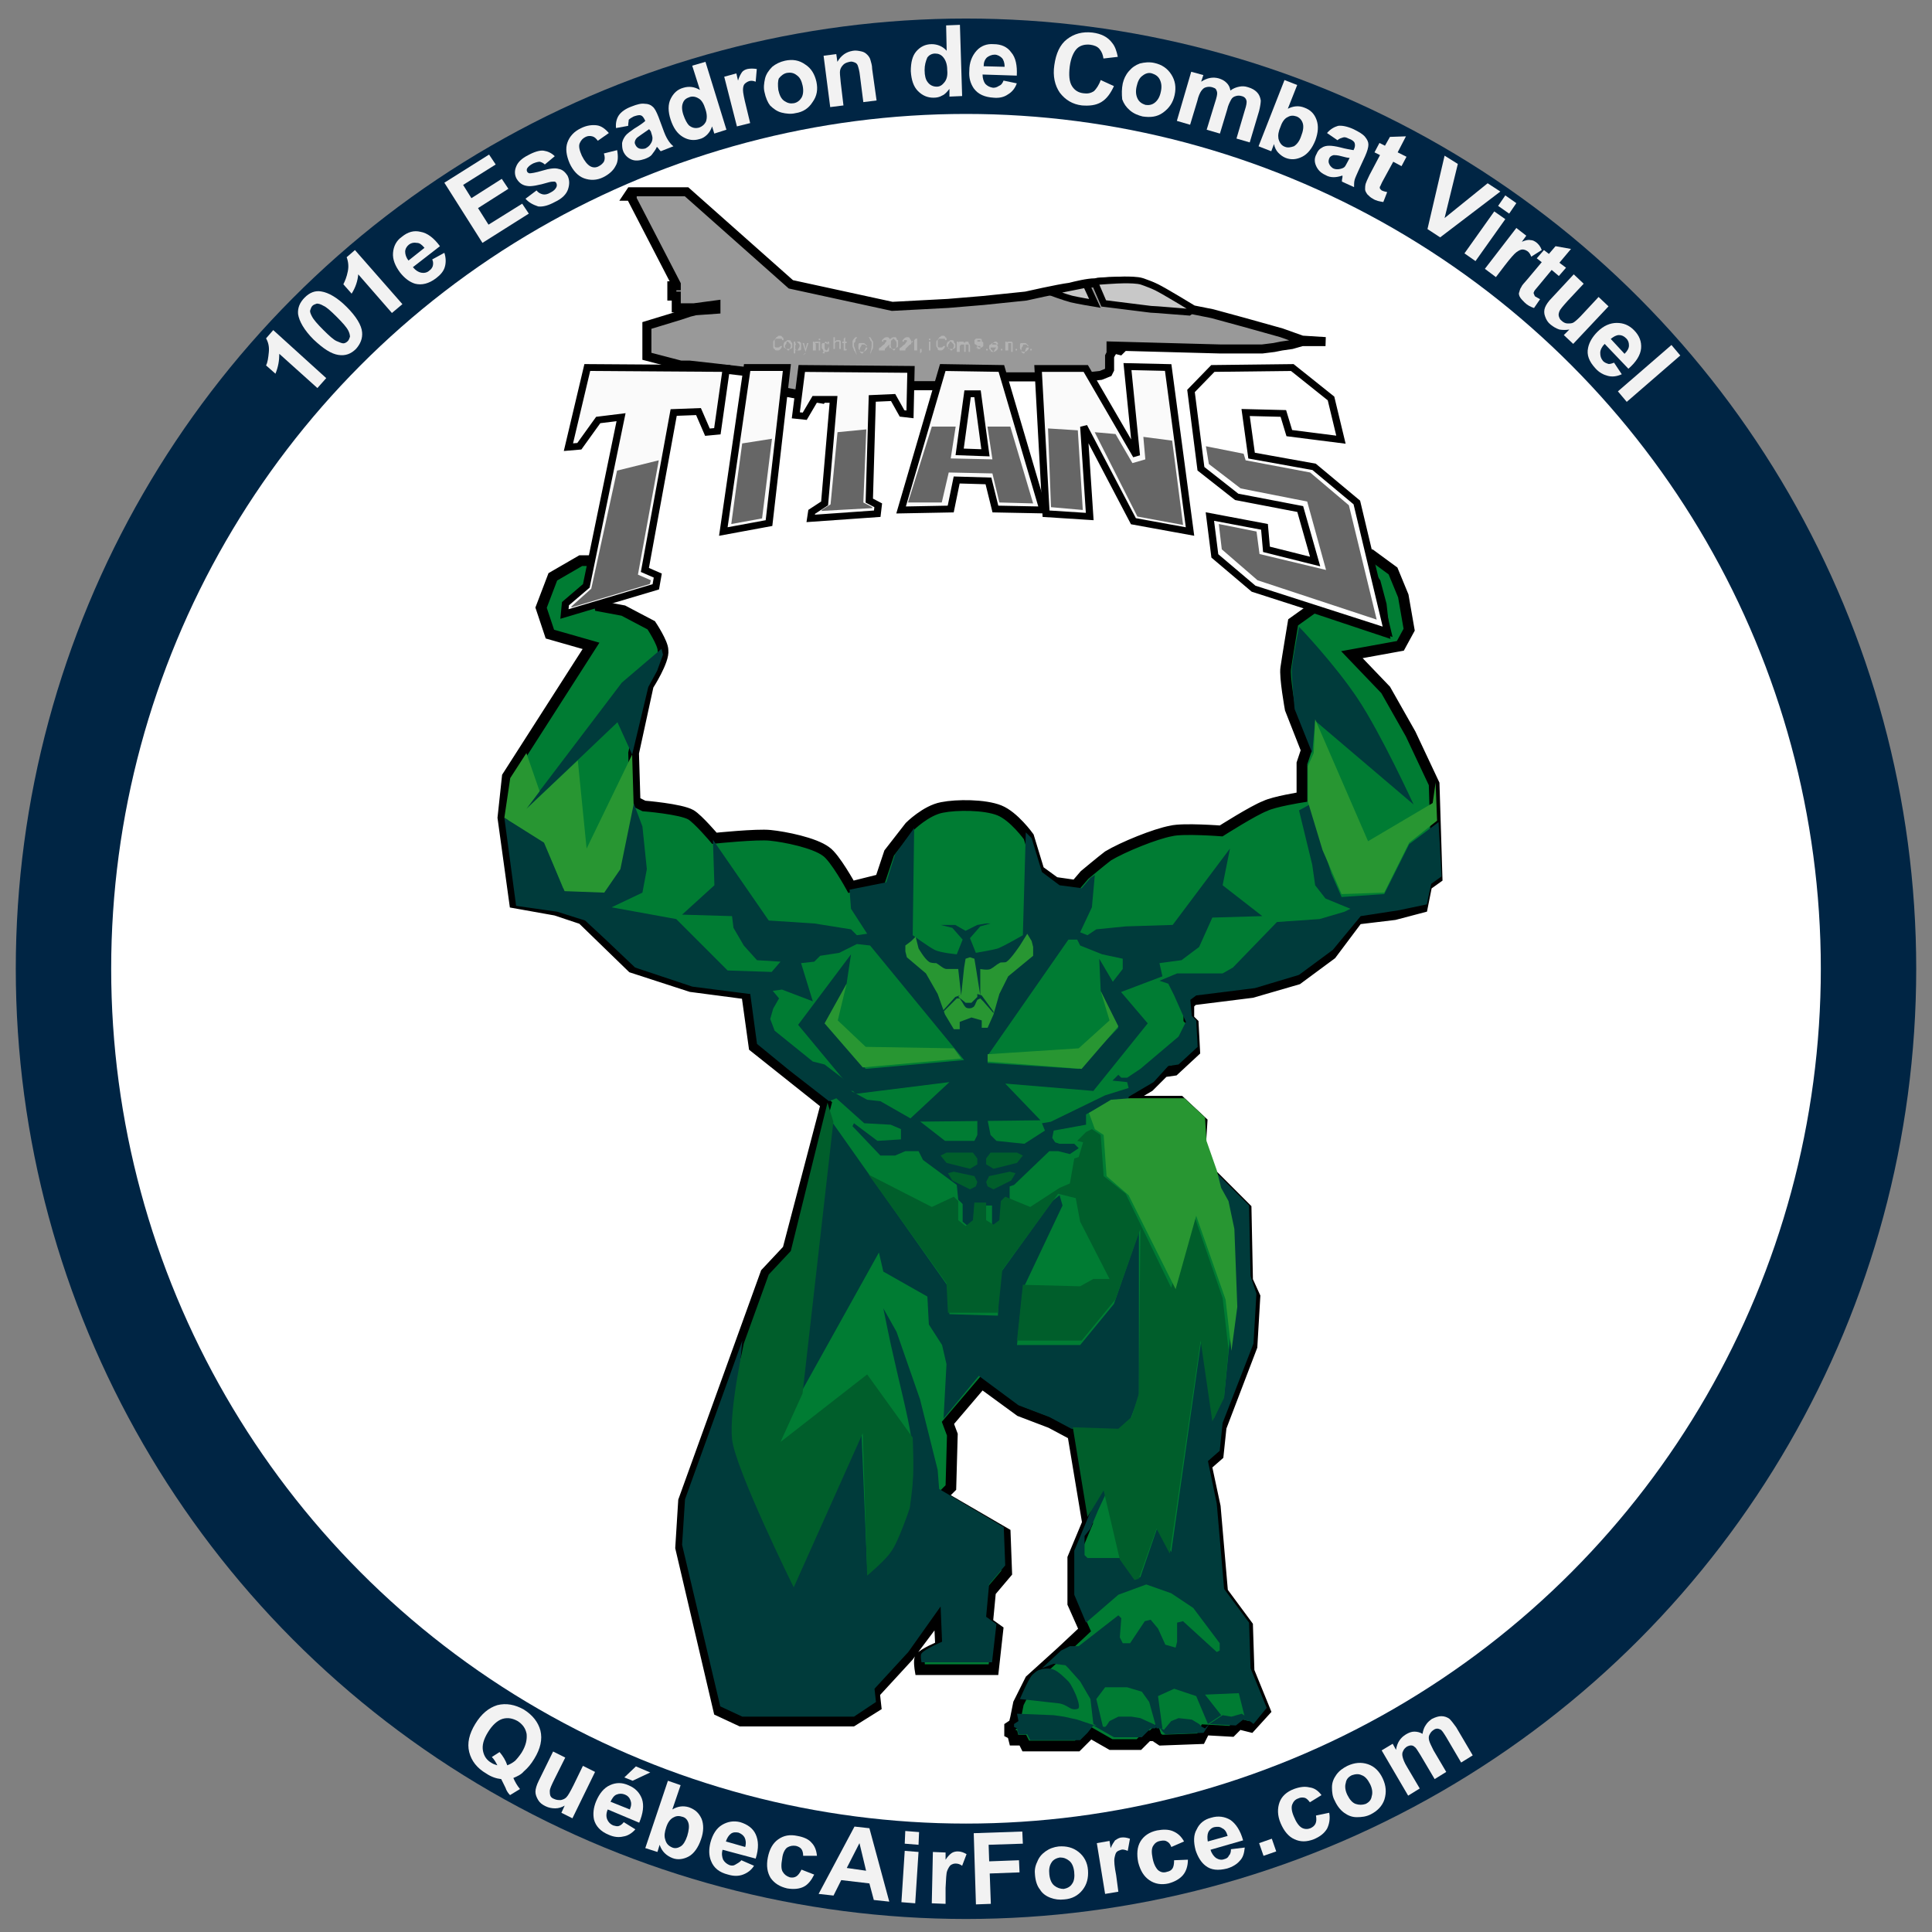 <?xml version="1.0" encoding="iso-8859-1"?>
<!-- Generator: Adobe Illustrator 27.0.1, SVG Export Plug-In . SVG Version: 6.00 Build 0)  -->
<svg version="1.1" id="g_x5F_ChevaliersDuCiel_x5F_Logo"
	 xmlns="http://www.w3.org/2000/svg" xmlns:xlink="http://www.w3.org/1999/xlink" x="0px" y="0px" width="350px" height="350px"
	 viewBox="0 0 350 350" style="enable-background:new 0 0 350 350;" xml:space="preserve">
<rect x="0" y="0" width="350" height="350" fill="#808080" stroke="none"/>
<style type="text/css">
	.st0{display:none;}
	.st1{display:inline;fill:#FBB03B;}
	.st2{display:inline;fill:#002544;}
	.st3{display:inline;fill:#3FA9F5;}
	.st4{display:inline;fill:#999999;}
	.st5{fill:#FFFFFF;stroke:#002544;stroke-width:17.282;stroke-miterlimit:10;}
	.st6{fill:none;}
	.st7{fill:#F2F2F2;}
	.st8{fill:#999999;stroke:#000000;stroke-width:0.615;stroke-miterlimit:30.172;}
	.st9{enable-background:new    ;}
	.st10{fill:#B3B3B3;}
	.st11{fill:#C8C8C8;stroke:#000000;stroke-width:0.461;stroke-miterlimit:30.172;}
	.st12{fill:#007C33;stroke:#000000;stroke-width:0.729;stroke-miterlimit:30.172;}
	.st13{fill:#003B3B;}
	.st14{fill:#289632;}
	.st15{fill:#005E2B;}
	.st16{fill:#FAFAFA;stroke:#000000;stroke-width:0.729;}
	.st17{fill:#FFFFFF;stroke:#000000;stroke-width:0.729;}
	.st18{fill:none;stroke:#000000;stroke-width:0.729;}
	.st19{fill:#666666;}
	.st20{display:none;fill:none;stroke:#FF0000;stroke-width:6.515881e-02;stroke-linecap:round;}
</style>
<g>
	<g id="g_x5F_Base_x5F_Colors_x5F_hide" class="st0">
		<rect x="298.3" y="326.5" class="st1" width="4.1" height="4.1"/>
		<rect x="292.3" y="326.5" class="st2" width="4.1" height="4.1"/>
		<rect x="286.2" y="326.5" class="st3" width="4.1" height="4.1"/>
		<rect x="304.2" y="326.5" class="st4" width="4.1" height="4.1"/>
	</g>
	<circle id="_x3C_Ellipse_x5F_QAF344_x3E_" class="st5" cx="175" cy="175.5" r="163.5"/>
	<g>
		<path class="st6" d="M11.5,174.5C11.5,84.2,84.7,11,175,11s163.5,73.2,163.5,163.5"/>
		<path class="st7" d="M59.1,68.5l-1.6,1.8l-6.9-6.2c0,1.2-0.2,2.4-0.7,3.6l-1.7-1.5c0.3-0.6,0.4-1.4,0.5-2.4s-0.1-1.8-0.5-2.5
			l1.3-1.5L59.1,68.5z"/>
		<path class="st7" d="M55.2,53.9c0.9-0.9,1.9-1.3,3-1.1c1.3,0.2,2.9,1.1,4.6,2.8c1.7,1.7,2.7,3.3,2.8,4.6c0.1,1.1-0.3,2.1-1.1,3
			c-0.9,0.9-1.9,1.3-3.2,1.1s-2.7-1.1-4.5-2.8c-1.7-1.7-2.6-3.3-2.8-4.6C53.9,55.8,54.3,54.8,55.2,53.9z M56.6,55.4
			c-0.2,0.2-0.3,0.5-0.4,0.8s0.1,0.7,0.3,1.1c0.3,0.6,1,1.4,2.1,2.5c1.1,1.1,1.9,1.8,2.4,2s0.9,0.4,1.2,0.4c0.3,0,0.6-0.2,0.8-0.4
			c0.2-0.2,0.3-0.5,0.4-0.8c0-0.3-0.1-0.7-0.3-1.1c-0.3-0.6-1-1.4-2.1-2.5c-1.1-1.1-1.9-1.8-2.4-2c-0.5-0.3-0.9-0.4-1.2-0.4
			C57.1,55.1,56.8,55.2,56.6,55.4z"/>
		<path class="st7" d="M72.9,55.1l-1.9,1.6l-6.1-7c-0.1,1.2-0.5,2.4-1.2,3.5l-1.5-1.7c0.3-0.6,0.6-1.3,0.8-2.3
			c0.2-0.9,0.1-1.8-0.2-2.6l1.5-1.3L72.9,55.1z"/>
		<path class="st7" d="M78.3,47l2.2-1.2c0.3,0.9,0.3,1.8,0.1,2.5c-0.2,0.8-0.8,1.5-1.6,2.1c-1.3,1-2.6,1.3-3.8,1c-1-0.3-1.9-1-2.7-2
			c-0.9-1.2-1.4-2.4-1.3-3.6c0.1-1.2,0.6-2.2,1.6-2.9c1.1-0.9,2.2-1.2,3.4-0.9c1.2,0.2,2.4,1.1,3.5,2.6l-4.9,3.8
			c0.5,0.6,1,0.9,1.5,1s1.1,0,1.5-0.4c0.3-0.2,0.5-0.5,0.6-0.8C78.5,47.8,78.5,47.4,78.3,47z M76.9,44.9c-0.5-0.6-0.9-0.9-1.4-0.9
			c-0.5-0.1-1,0-1.4,0.3c-0.4,0.3-0.7,0.8-0.7,1.3s0.2,1.1,0.6,1.6L76.9,44.9z"/>
		<path class="st7" d="M87.4,44l-6.9-10.9l8.1-5.1l1.2,1.8l-5.9,3.7l1.5,2.4l5.5-3.5l1.2,1.8l-5.5,3.5l1.9,3l6.1-3.8l1.2,1.8
			L87.4,44z"/>
		<path class="st7" d="M95.2,36l2-1.5c0.3,0.4,0.7,0.6,1.1,0.7c0.4,0.1,0.9,0,1.4-0.3c0.6-0.3,0.9-0.6,1.1-1c0.1-0.2,0.1-0.5,0-0.7
			c-0.1-0.2-0.2-0.3-0.4-0.3c-0.2,0-0.5,0-0.9,0.1c-2,0.6-3.3,0.8-3.9,0.7c-0.9-0.1-1.5-0.5-2-1.3c-0.4-0.7-0.4-1.5-0.1-2.2
			c0.3-0.8,1-1.5,2.2-2.1c1.1-0.6,2.1-0.9,2.8-0.8s1.4,0.4,2,1l-1.8,1.5c-0.3-0.3-0.6-0.4-0.9-0.5c-0.3,0-0.7,0.1-1.2,0.3
			c-0.6,0.3-0.9,0.6-1.1,0.9c-0.1,0.2-0.1,0.4,0,0.6c0.1,0.2,0.2,0.2,0.4,0.3c0.3,0,1.1-0.1,2.4-0.5c1.3-0.4,2.3-0.5,2.9-0.3
			c0.7,0.1,1.2,0.6,1.6,1.2c0.4,0.8,0.4,1.6,0.1,2.5c-0.3,0.9-1.1,1.7-2.4,2.3c-1.1,0.6-2.1,0.9-3,0.8C96.6,37.1,95.8,36.7,95.2,36z
			"/>
		<path class="st7" d="M110.3,24.1l-2,1.4c-0.3-0.4-0.6-0.7-1-0.8c-0.4-0.1-0.8-0.1-1.2,0.1c-0.6,0.3-0.9,0.7-1.1,1.2
			c-0.2,0.5,0,1.3,0.4,2.2c0.5,1,1,1.6,1.5,1.9c0.5,0.3,1.1,0.3,1.6,0c0.4-0.2,0.7-0.5,0.9-0.8c0.2-0.4,0.2-0.9,0-1.5l2.4-0.6
			c0.2,1.1,0.2,2.1-0.3,2.9c-0.4,0.8-1.2,1.5-2.2,2c-1.2,0.6-2.4,0.6-3.5,0.2s-2-1.4-2.6-2.7c-0.6-1.4-0.8-2.7-0.4-3.8
			c0.4-1.1,1.2-2,2.5-2.6c1-0.5,2-0.6,2.8-0.5C108.9,22.8,109.6,23.3,110.3,24.1z"/>
		<path class="st7" d="M113.8,22.8l-2.2,0.4c-0.1-0.9,0.1-1.7,0.5-2.3c0.4-0.6,1.2-1.2,2.3-1.6c1-0.4,1.8-0.6,2.4-0.5
			c0.6,0,1.1,0.2,1.4,0.5c0.4,0.3,0.7,0.9,1.1,1.9l1,2.7c0.3,0.8,0.6,1.3,0.8,1.6c0.2,0.3,0.5,0.7,0.9,1l-2.3,0.9
			c-0.1-0.1-0.3-0.3-0.5-0.6c-0.1-0.1-0.2-0.2-0.2-0.2c-0.2,0.5-0.6,1-0.9,1.4s-0.8,0.6-1.3,0.8c-0.9,0.3-1.7,0.4-2.4,0.1
			c-0.7-0.3-1.2-0.8-1.5-1.5c-0.2-0.5-0.2-1-0.2-1.5c0.1-0.5,0.3-0.9,0.6-1.3c0.3-0.4,0.9-0.8,1.6-1.3c1-0.6,1.7-1.1,2-1.4l-0.1-0.2
			c-0.2-0.4-0.4-0.7-0.7-0.8c-0.3-0.1-0.7,0-1.3,0.2c-0.4,0.2-0.7,0.4-0.9,0.6C113.9,22,113.8,22.3,113.8,22.8z M117.6,23.4
			c-0.3,0.2-0.7,0.5-1.3,0.9c-0.6,0.4-1,0.7-1.1,0.9c-0.2,0.3-0.3,0.7-0.1,1c0.1,0.3,0.4,0.6,0.7,0.7c0.3,0.1,0.7,0.1,1.1,0
			c0.4-0.2,0.8-0.5,1-0.9c0.2-0.3,0.3-0.6,0.3-1c0-0.2-0.1-0.6-0.3-1.2L117.6,23.4z"/>
		<path class="st7" d="M131.6,23.5l-2.2,0.7l-0.4-1.3c-0.2,0.6-0.5,1.1-0.9,1.5c-0.4,0.4-0.9,0.7-1.4,0.8c-1,0.3-2,0.2-3-0.4
			c-1-0.6-1.7-1.6-2.2-3.1c-0.5-1.5-0.5-2.8,0-3.8c0.5-1,1.2-1.7,2.3-2c1-0.3,2-0.2,3,0.4l-1.4-4.4l2.4-0.7L131.6,23.5z M123.8,20.8
			c0.3,0.9,0.7,1.6,1,1.9c0.6,0.5,1.2,0.6,1.9,0.4c0.5-0.2,0.9-0.5,1.2-1.1c0.2-0.6,0.2-1.3-0.1-2.2c-0.3-1-0.7-1.7-1.3-2
			c-0.5-0.3-1.1-0.4-1.6-0.2c-0.6,0.2-1,0.5-1.2,1.1C123.5,19.2,123.5,19.9,123.8,20.8z"/>
		<path class="st7" d="M135.9,22.3l-2.4,0.6l-2.3-9l2.2-0.6l0.3,1.3c0.2-0.7,0.5-1.2,0.7-1.5s0.6-0.5,1-0.6c0.5-0.1,1.1-0.1,1.7,0
			l-0.2,2.3c-0.5-0.2-0.9-0.2-1.2-0.1c-0.3,0.1-0.6,0.3-0.8,0.5c-0.2,0.2-0.3,0.6-0.3,1.1c0,0.5,0.2,1.5,0.6,3.1L135.9,22.3z"/>
		<path class="st7" d="M138.5,16.7c-0.2-0.8-0.1-1.6,0.1-2.5c0.2-0.8,0.7-1.5,1.3-2.1c0.6-0.5,1.4-0.9,2.3-1.1
			c1.4-0.3,2.6-0.1,3.7,0.7c1.1,0.7,1.7,1.8,2,3.1c0.3,1.4,0.1,2.6-0.7,3.7c-0.7,1.1-1.7,1.8-3.1,2c-0.8,0.2-1.7,0.1-2.5-0.1
			c-0.8-0.2-1.5-0.7-2.1-1.3C139.1,18.6,138.7,17.7,138.5,16.7z M141,16.3c0.2,0.9,0.5,1.6,1.1,2s1.1,0.5,1.7,0.4
			c0.6-0.1,1.1-0.5,1.4-1s0.4-1.3,0.2-2.2c-0.2-0.9-0.5-1.5-1.1-1.9c-0.5-0.4-1.1-0.5-1.7-0.4c-0.6,0.1-1.1,0.5-1.5,1
			C140.9,14.7,140.9,15.4,141,16.3z"/>
		<path class="st7" d="M158.8,18.2l-2.4,0.3l-0.6-4.7c-0.1-1-0.3-1.6-0.4-1.9s-0.3-0.5-0.6-0.6c-0.3-0.1-0.5-0.2-0.9-0.1
			c-0.4,0.1-0.8,0.2-1.1,0.5c-0.3,0.3-0.5,0.6-0.6,1c-0.1,0.4,0,1.1,0.1,2.2l0.5,4.2l-2.4,0.3l-1.2-9.3l2.3-0.3l0.2,1.4
			c0.7-1.2,1.6-1.8,2.8-2c0.5-0.1,1,0,1.5,0.1c0.5,0.1,0.8,0.3,1.1,0.6s0.5,0.6,0.6,1c0.1,0.4,0.3,0.9,0.3,1.6L158.8,18.2z"/>
		<path class="st7" d="M174.3,17.4l-2.3,0.1l0-1.4c-0.4,0.5-0.8,1-1.3,1.2c-0.5,0.3-1,0.4-1.6,0.4c-1.1,0-2-0.4-2.8-1.2
			c-0.8-0.8-1.2-2-1.3-3.6c0-1.6,0.3-2.8,1-3.6c0.7-0.8,1.6-1.3,2.8-1.3c1,0,2,0.4,2.7,1.2l-0.1-4.6l2.5-0.1L174.3,17.4z
			 M167.5,12.7c0,1,0.2,1.7,0.5,2.1c0.4,0.6,1,0.9,1.7,0.9c0.6,0,1-0.3,1.4-0.8c0.4-0.5,0.6-1.2,0.5-2.2c0-1.1-0.3-1.8-0.7-2.3
			s-0.9-0.7-1.5-0.7c-0.6,0-1.1,0.3-1.4,0.7C167.7,11.1,167.5,11.8,167.5,12.7z"/>
		<path class="st7" d="M181.8,14.6l2.4,0.5c-0.3,0.9-0.9,1.6-1.6,2c-0.7,0.5-1.6,0.7-2.6,0.6c-1.6-0.1-2.8-0.6-3.6-1.7
			c-0.6-0.9-0.9-1.9-0.8-3.2c0-1.5,0.5-2.7,1.3-3.6c0.8-0.9,1.9-1.3,3.1-1.2c1.4,0,2.5,0.5,3.2,1.5c0.8,0.9,1.1,2.4,1,4.2l-6.2-0.2
			c0,0.7,0.2,1.3,0.5,1.7c0.4,0.4,0.8,0.6,1.4,0.7c0.4,0,0.7-0.1,1-0.3C181.4,15.4,181.6,15.1,181.8,14.6z M182,12.1
			c0-0.7-0.2-1.3-0.5-1.6s-0.8-0.6-1.3-0.6c-0.5,0-1,0.2-1.4,0.5c-0.4,0.4-0.6,0.9-0.6,1.6L182,12.1z"/>
		<path class="st7" d="M199.4,14.5l2.4,1.1c-0.6,1.3-1.3,2.3-2.3,2.9c-1,0.6-2.2,0.7-3.5,0.6c-1.7-0.2-3-1-4-2.3c-0.9-1.3-1.3-3-1-5
			c0.3-2.1,1-3.7,2.3-4.7c1.3-1,2.8-1.4,4.6-1.2c1.6,0.2,2.8,0.8,3.6,1.9c0.5,0.6,0.8,1.5,1,2.5l-2.6,0.3c-0.1-0.7-0.3-1.2-0.7-1.7
			s-1-0.7-1.7-0.8c-0.9-0.1-1.8,0.1-2.4,0.7s-1.1,1.7-1.3,3.2c-0.2,1.6-0.1,2.8,0.4,3.6s1.2,1.2,2.1,1.3c0.7,0.1,1.3,0,1.9-0.4
			C198.6,16.1,199.1,15.4,199.4,14.5z"/>
		<path class="st7" d="M203.4,15.1c0.2-0.8,0.5-1.5,1.1-2.2c0.6-0.7,1.2-1.1,2-1.4c0.8-0.2,1.7-0.3,2.6-0.1c1.4,0.3,2.4,1,3.1,2.1
			c0.7,1.1,0.9,2.3,0.6,3.7c-0.3,1.4-1,2.4-2.1,3.2s-2.3,0.9-3.7,0.7c-0.8-0.2-1.6-0.5-2.3-1.1s-1.1-1.2-1.4-2
			C203.2,17,203.2,16.1,203.4,15.1z M205.9,15.7c-0.2,0.9-0.1,1.6,0.2,2.2s0.8,0.9,1.4,1.1c0.6,0.1,1.2,0,1.7-0.4
			c0.5-0.4,0.9-1,1.1-2c0.2-0.9,0.1-1.6-0.2-2.2c-0.3-0.6-0.8-0.9-1.4-1.1s-1.2,0-1.7,0.4C206.4,14.1,206.1,14.8,205.9,15.7z"/>
		<path class="st7" d="M215.8,13l2.2,0.6l-0.4,1.2c1.1-0.7,2.1-0.9,3.2-0.6c0.6,0.2,1,0.4,1.4,0.8s0.6,0.8,0.7,1.4
			c0.5-0.4,1.1-0.6,1.6-0.7c0.5-0.1,1-0.1,1.6,0.1c0.7,0.2,1.2,0.5,1.6,0.9c0.4,0.4,0.6,0.9,0.7,1.5c0,0.4-0.1,1.1-0.3,1.9l-1.7,5.7
			l-2.4-0.7l1.5-5.1c0.3-0.9,0.4-1.5,0.3-1.8c-0.1-0.4-0.4-0.7-0.9-0.8c-0.3-0.1-0.7-0.1-1,0c-0.4,0.1-0.7,0.3-0.9,0.7
			c-0.2,0.4-0.5,0.9-0.7,1.8l-1.3,4.3l-2.4-0.7l1.5-4.9c0.3-0.9,0.4-1.4,0.4-1.7c0-0.3-0.1-0.5-0.2-0.7c-0.1-0.2-0.4-0.3-0.7-0.4
			c-0.4-0.1-0.7-0.1-1.1,0s-0.6,0.3-0.9,0.7c-0.2,0.3-0.5,0.9-0.7,1.8l-1.3,4.3l-2.4-0.7L215.8,13z"/>
		<path class="st7" d="M228,26.5l4.7-12l2.3,0.9l-1.7,4.3c1-0.5,2-0.6,3-0.2c1.1,0.4,1.8,1.1,2.2,2.2s0.3,2.3-0.2,3.7
			c-0.6,1.5-1.4,2.5-2.4,3c-1,0.5-2,0.6-3,0.2c-0.5-0.2-0.9-0.5-1.3-0.9s-0.7-1-0.8-1.6l-0.5,1.3L228,26.5z M232,22.9
			c-0.4,0.9-0.5,1.6-0.4,2.2c0.2,0.8,0.6,1.3,1.2,1.5c0.5,0.2,1,0.1,1.6-0.1c0.5-0.3,1-0.9,1.3-1.8c0.4-1,0.5-1.8,0.3-2.4
			c-0.2-0.6-0.6-1-1.1-1.2c-0.6-0.2-1.1-0.2-1.6,0.1C232.8,21.4,232.3,22,232,22.9z"/>
		<path class="st7" d="M242.3,25.4l-1.9-1.3c0.6-0.7,1.3-1.1,2-1.3c0.7-0.1,1.7,0.1,2.8,0.6c1,0.5,1.7,0.9,2.1,1.4s0.6,0.9,0.6,1.4
			c0,0.5-0.2,1.2-0.6,2.1l-1.2,2.6c-0.3,0.7-0.6,1.3-0.7,1.7c-0.1,0.4-0.1,0.8-0.1,1.3l-2.2-1c0-0.2,0-0.4,0.1-0.8
			c0-0.1,0-0.2,0-0.3c-0.6,0.2-1.1,0.3-1.6,0.3c-0.5,0-1-0.1-1.5-0.4c-0.9-0.4-1.4-1-1.7-1.7c-0.3-0.7-0.3-1.4,0.1-2.1
			c0.2-0.5,0.5-0.9,0.9-1.1c0.4-0.3,0.9-0.4,1.4-0.4c0.5,0,1.2,0.1,2,0.3c1.1,0.3,1.9,0.4,2.4,0.5l0.1-0.2c0.2-0.4,0.2-0.8,0.1-1.1
			s-0.5-0.6-1.1-0.8c-0.4-0.2-0.7-0.3-1-0.2S242.6,25.1,242.3,25.4z M244.5,28.6c-0.3,0-0.8-0.1-1.5-0.3c-0.7-0.2-1.2-0.2-1.4-0.2
			c-0.4,0.1-0.7,0.3-0.8,0.6c-0.1,0.3-0.2,0.6,0,1c0.1,0.3,0.4,0.6,0.7,0.8c0.4,0.2,0.9,0.2,1.3,0.1c0.4-0.1,0.7-0.2,0.9-0.5
			c0.1-0.2,0.3-0.5,0.6-1.1L244.5,28.6z"/>
		<path class="st7" d="M254.8,28.4l-0.9,1.7l-1.5-0.8l-1.8,3.3c-0.4,0.7-0.5,1.1-0.6,1.2s0,0.3,0,0.4c0.1,0.1,0.2,0.2,0.3,0.3
			c0.2,0.1,0.5,0.2,1,0.3l-0.7,1.8c-0.6-0.1-1.3-0.2-1.9-0.6c-0.4-0.2-0.7-0.5-1-0.8c-0.2-0.3-0.4-0.6-0.4-0.9c0-0.3,0-0.6,0.1-1
			c0.1-0.3,0.3-0.8,0.7-1.6l1.9-3.6l-1-0.5l0.9-1.7l1,0.5l0.9-1.6l2.9-0.1l-1.5,2.9L254.8,28.4z"/>
		<path class="st7" d="M258.6,41.5l3.1-13.3l2.4,1.5l-2.4,9.8l7.8-6.3l2.3,1.5L260.9,43L258.6,41.5z"/>
		<path class="st7" d="M265.3,45.9l5.4-7.6l2,1.4l-5.4,7.6L265.3,45.9z M271.4,37.3l1.3-1.9l2,1.4l-1.3,1.9L271.4,37.3z"/>
		<path class="st7" d="M271,50.2l-2-1.5l5.7-7.4l1.8,1.4l-0.8,1.1c0.7-0.3,1.2-0.4,1.6-0.3c0.4,0,0.7,0.2,1,0.4
			c0.4,0.3,0.8,0.8,1,1.4l-1.9,1.2c-0.2-0.5-0.4-0.8-0.7-1c-0.3-0.2-0.6-0.3-0.9-0.3c-0.3,0-0.7,0.2-1.1,0.5
			c-0.4,0.3-1.1,1.1-2.1,2.4L271,50.2z"/>
		<path class="st7" d="M283.7,48.5l-1.3,1.5l-1.3-1.1l-2.4,2.9c-0.5,0.6-0.8,0.9-0.8,1.1c-0.1,0.1-0.1,0.2,0,0.4s0.1,0.3,0.2,0.4
			c0.2,0.1,0.5,0.3,0.9,0.5l-1.1,1.6c-0.6-0.2-1.2-0.5-1.7-1c-0.3-0.3-0.6-0.6-0.8-0.9c-0.2-0.3-0.3-0.7-0.2-0.9s0.1-0.6,0.4-1
			c0.1-0.3,0.5-0.7,1.1-1.4l2.6-3.1l-0.9-0.7l1.3-1.5l0.9,0.7l1.2-1.4l2.8,0.5l-2.1,2.5L283.7,48.5z"/>
		<path class="st7" d="M283.3,60.7l1-1c-0.6,0.1-1.2,0.1-1.8,0c-0.6-0.2-1.1-0.5-1.6-0.9c-0.5-0.4-0.8-0.9-1-1.5
			c-0.2-0.5-0.2-1.1,0-1.6c0.2-0.5,0.6-1.1,1.2-1.7l4-4.3l1.8,1.7l-2.9,3.1c-0.9,1-1.4,1.6-1.5,1.9c-0.1,0.3-0.2,0.6-0.1,0.9
			c0.1,0.3,0.2,0.6,0.5,0.8c0.3,0.3,0.7,0.5,1.1,0.5s0.8,0,1.1-0.2c0.3-0.2,0.9-0.7,1.8-1.7l2.7-2.9l1.8,1.7l-6.4,6.8L283.3,60.7z"
			/>
		<path class="st7" d="M292.4,65.7l1.4,2.1c-0.9,0.4-1.7,0.5-2.5,0.3c-0.8-0.2-1.6-0.6-2.3-1.4c-1.1-1.2-1.6-2.4-1.3-3.7
			c0.2-1,0.8-2,1.7-2.9c1.1-1.1,2.3-1.6,3.5-1.6c1.2,0,2.2,0.4,3.1,1.3c1,1,1.4,2.1,1.3,3.3c-0.1,1.2-0.9,2.5-2.3,3.7l-4.3-4.5
			c-0.5,0.5-0.8,1.1-0.8,1.6c0,0.6,0.1,1,0.5,1.5c0.3,0.3,0.6,0.4,0.9,0.5C291.5,66,291.9,65.9,292.4,65.7z M294.3,64.1
			c0.5-0.5,0.8-1,0.8-1.5c0-0.5-0.1-0.9-0.5-1.3c-0.4-0.4-0.8-0.6-1.3-0.6s-1,0.3-1.5,0.7L294.3,64.1z"/>
		<path class="st7" d="M293.1,70.9l9.7-8.4l1.6,1.9l-9.7,8.4L293.1,70.9z"/>
	</g>
	<g>
		<path class="st6" d="M338.5,175c0,90.3-73.2,163.5-163.5,163.5S11.5,265.3,11.5,175"/>
		<path class="st7" d="M93,322.1c0.3,0.7,0.7,1.4,1.2,2l-1.8,1.1c-0.3-0.3-0.5-0.6-0.7-1c0-0.1-0.3-0.7-0.9-1.9
			c-0.9-0.1-1.8-0.4-2.7-1c-1.7-1-2.7-2.3-3.1-3.9s0-3.3,1.1-5.1c1.1-1.8,2.4-2.9,4-3.4c1.6-0.4,3.2-0.1,4.8,0.8
			c1.6,1,2.6,2.3,3,3.8c0.4,1.6,0,3.3-1.1,5.1c-0.6,1-1.2,1.7-1.9,2.3C94.4,321.5,93.7,321.8,93,322.1z M91.9,319.8
			c0.5-0.2,0.9-0.4,1.4-0.8c0.4-0.4,0.8-0.9,1.2-1.5c0.8-1.3,1-2.4,0.9-3.4c-0.2-1-0.7-1.7-1.6-2.3c-0.9-0.5-1.8-0.7-2.8-0.4
			c-0.9,0.3-1.8,1.1-2.6,2.4c-0.8,1.3-1.1,2.4-0.9,3.4c0.2,1,0.7,1.7,1.6,2.2c0.3,0.2,0.7,0.3,1,0.4c-0.3-0.6-0.6-1.1-1-1.5l1.4-0.9
			C91.1,318.1,91.6,318.9,91.9,319.8z"/>
		<path class="st7" d="M101.7,328.4l0.6-1.3c-0.5,0.3-1.1,0.5-1.7,0.5c-0.6,0-1.2-0.1-1.8-0.4c-0.6-0.3-1-0.6-1.3-1.1
			c-0.3-0.5-0.5-1-0.5-1.5s0.2-1.2,0.6-2l2.6-5.3l2.2,1.1l-1.9,3.8c-0.6,1.2-0.9,1.9-0.9,2.2c0,0.3,0,0.6,0.1,0.9
			c0.1,0.3,0.4,0.5,0.7,0.6c0.4,0.2,0.8,0.2,1.2,0.2c0.4-0.1,0.7-0.2,1-0.5c0.3-0.3,0.7-1,1.3-2.2l1.7-3.5l2.2,1.1l-4.1,8.4
			L101.7,328.4z"/>
		<path class="st7" d="M113,330.1l2.1,1.3c-0.6,0.7-1.4,1.2-2.2,1.3c-0.8,0.2-1.7,0.1-2.6-0.3c-1.5-0.6-2.4-1.6-2.7-2.8
			c-0.2-1-0.1-2.1,0.4-3.3c0.6-1.4,1.4-2.4,2.5-2.9c1.1-0.5,2.2-0.5,3.3,0c1.3,0.5,2.1,1.4,2.5,2.5c0.4,1.2,0.2,2.6-0.5,4.3
			l-5.7-2.4c-0.3,0.7-0.3,1.3-0.1,1.8s0.6,0.9,1.1,1.1c0.4,0.1,0.7,0.2,1,0.1S112.7,330.5,113,330.1z M114.1,327.8
			c0.3-0.7,0.3-1.2,0.1-1.7c-0.2-0.5-0.5-0.8-1-1c-0.5-0.2-1-0.2-1.5,0s-0.8,0.7-1.1,1.3L114.1,327.8z M113.1,322l2.1-2l2.6,1.1
			l-3.2,1.5L113.1,322z"/>
		<path class="st7" d="M116.9,334.8l4.1-12.2l2.3,0.8l-1.5,4.4c1-0.6,2-0.7,3-0.4c1.1,0.4,1.8,1,2.3,2.1c0.4,1,0.4,2.3-0.1,3.7
			c-0.5,1.5-1.3,2.6-2.2,3.1s-2,0.7-3,0.3c-0.5-0.2-1-0.5-1.4-0.9c-0.4-0.4-0.7-0.9-0.9-1.5l-0.4,1.3L116.9,334.8z M120.7,331
			c-0.3,0.9-0.4,1.6-0.2,2.2c0.2,0.8,0.6,1.2,1.3,1.5c0.5,0.2,1,0.1,1.5-0.2s0.9-1,1.2-1.9c0.3-1,0.4-1.8,0.2-2.4s-0.6-1-1.2-1.1
			c-0.6-0.2-1.1-0.1-1.6,0.2S121,330.1,120.7,331z"/>
		<path class="st7" d="M134.3,337l2.3,1c-0.5,0.8-1.2,1.3-2,1.6c-0.8,0.3-1.7,0.3-2.7,0c-1.6-0.4-2.6-1.2-3.1-2.5
			c-0.4-1-0.4-2.1-0.1-3.3c0.4-1.5,1.1-2.6,2.1-3.2c1-0.6,2.1-0.8,3.3-0.5c1.3,0.4,2.3,1.1,2.8,2.2c0.5,1.1,0.6,2.5,0,4.4l-6-1.6
			c-0.2,0.7-0.1,1.3,0.1,1.8c0.3,0.5,0.7,0.8,1.2,1c0.4,0.1,0.7,0.1,1-0.1S134,337.4,134.3,337z M135,334.6c0.2-0.7,0.1-1.3-0.1-1.7
			s-0.6-0.7-1.1-0.9c-0.5-0.1-1-0.1-1.4,0.2c-0.4,0.3-0.7,0.8-0.9,1.4L135,334.6z"/>
		<path class="st7" d="M148,336.2l-2.5,0c0-0.5-0.1-0.9-0.3-1.2c-0.2-0.3-0.6-0.5-1-0.6c-0.6-0.1-1.1,0-1.6,0.3
			c-0.4,0.3-0.8,1-0.9,2c-0.2,1.1-0.2,1.9,0.1,2.4c0.3,0.5,0.7,0.8,1.3,1c0.5,0.1,0.9,0,1.2-0.2c0.3-0.2,0.6-0.6,0.9-1.2l2.3,0.9
			c-0.5,1-1.1,1.8-1.9,2.2c-0.8,0.4-1.8,0.5-3,0.3c-1.3-0.3-2.3-0.9-3-1.9c-0.6-1-0.8-2.2-0.5-3.7c0.3-1.5,0.9-2.6,1.9-3.3
			s2.1-0.9,3.5-0.6c1.1,0.2,2,0.6,2.5,1.2C147.6,334.4,147.9,335.2,148,336.2z"/>
		<path class="st7" d="M161.1,344.5l-2.8-0.3l-0.8-3l-5.1-0.6l-1.4,2.8l-2.7-0.3l6.5-12.2l2.7,0.3L161.1,344.5z M156.9,338.9l-1.2-5
			l-2.3,4.5L156.9,338.9z"/>
		<path class="st7" d="M163.3,344.6l0.6-9.3l2.5,0.2l-0.6,9.3L163.3,344.6z M163.9,334l0.1-2.3l2.5,0.2l-0.1,2.3L163.9,334z"/>
		<path class="st7" d="M171.3,344.9l-2.5-0.1l0.2-9.3l2.3,0.1l0,1.3c0.4-0.6,0.8-1,1.1-1.2c0.3-0.2,0.7-0.3,1.1-0.3
			c0.6,0,1.1,0.2,1.6,0.5l-0.8,2.1c-0.4-0.3-0.8-0.4-1.2-0.4c-0.3,0-0.6,0.1-0.9,0.3c-0.2,0.2-0.4,0.5-0.6,1s-0.2,1.5-0.3,3.1
			L171.3,344.9z"/>
		<path class="st7" d="M176.8,345l-0.4-12.9l8.8-0.3l0.1,2.2l-6.2,0.2l0.1,3l5.4-0.2l0.1,2.2l-5.4,0.2l0.2,5.5L176.8,345z"/>
		<path class="st7" d="M187.5,339.7c-0.1-0.8,0-1.6,0.4-2.4c0.3-0.8,0.8-1.4,1.5-1.9c0.7-0.5,1.5-0.8,2.4-0.9c1.4-0.1,2.6,0.2,3.6,1
			c1,0.8,1.6,1.9,1.7,3.3c0.1,1.4-0.2,2.6-1,3.6c-0.8,1-1.9,1.6-3.3,1.7c-0.9,0.1-1.7,0-2.5-0.3c-0.8-0.3-1.5-0.8-1.9-1.5
			C187.9,341.7,187.6,340.8,187.5,339.7z M190.1,339.6c0.1,0.9,0.4,1.6,0.9,2c0.5,0.4,1.1,0.6,1.7,0.6c0.6-0.1,1.2-0.4,1.5-0.9
			c0.4-0.5,0.5-1.3,0.4-2.2c-0.1-0.9-0.4-1.6-0.9-2s-1-0.6-1.7-0.6c-0.6,0.1-1.2,0.4-1.5,0.9C190.1,338,190,338.7,190.1,339.6z"/>
		<path class="st7" d="M202.6,342.7l-2.4,0.4l-1.5-9.2l2.3-0.4l0.2,1.3c0.3-0.7,0.6-1.1,0.8-1.4c0.3-0.2,0.6-0.4,1-0.5
			c0.6-0.1,1.1,0,1.7,0.2l-0.4,2.2c-0.5-0.2-0.9-0.3-1.2-0.2c-0.3,0.1-0.6,0.2-0.8,0.4c-0.2,0.2-0.3,0.6-0.4,1.1
			c-0.1,0.5,0,1.6,0.3,3.1L202.6,342.7z"/>
		<path class="st7" d="M214.5,333.6l-2.3,1c-0.2-0.5-0.4-0.8-0.8-1c-0.3-0.2-0.7-0.2-1.2-0.1c-0.6,0.1-1,0.4-1.3,0.9
			c-0.3,0.5-0.3,1.2-0.1,2.2c0.2,1.1,0.6,1.8,1,2.2c0.5,0.4,1,0.5,1.6,0.3c0.5-0.1,0.8-0.3,1-0.6c0.2-0.3,0.3-0.8,0.3-1.5l2.5-0.1
			c0,1.1-0.3,2.1-0.9,2.8c-0.6,0.7-1.5,1.2-2.6,1.5c-1.3,0.3-2.5,0.1-3.5-0.6s-1.6-1.7-2-3.2c-0.3-1.5-0.2-2.8,0.4-3.8
			c0.6-1,1.6-1.7,3-2c1.1-0.2,2-0.2,2.8,0.1C213.4,332.1,214,332.7,214.5,333.6z"/>
		<path class="st7" d="M223,335l2.5-0.3c-0.1,1-0.3,1.8-0.9,2.4c-0.5,0.6-1.3,1.1-2.3,1.4c-1.6,0.4-2.9,0.3-3.9-0.5
			c-0.8-0.6-1.4-1.6-1.8-2.8c-0.4-1.5-0.4-2.8,0.2-3.8c0.5-1.1,1.4-1.8,2.6-2.1c1.3-0.4,2.5-0.2,3.5,0.4c1,0.7,1.8,1.9,2.3,3.7
			l-5.9,1.7c0.2,0.7,0.6,1.2,1,1.5c0.5,0.3,1,0.4,1.5,0.2c0.4-0.1,0.7-0.3,0.8-0.6C222.9,335.9,223,335.5,223,335z M222.4,332.6
			c-0.2-0.7-0.5-1.2-1-1.4c-0.4-0.3-0.9-0.3-1.4-0.2c-0.5,0.1-0.9,0.5-1.1,0.9c-0.2,0.5-0.2,1-0.1,1.7L222.4,332.6z"/>
		<path class="st7" d="M228.9,336.2l-0.8-2.3l2.3-0.8l0.8,2.3L228.9,336.2z"/>
		<path class="st7" d="M239.4,325.2l-2.1,1.3c-0.3-0.4-0.6-0.7-0.9-0.8c-0.4-0.1-0.8-0.1-1.2,0.1c-0.6,0.2-0.9,0.6-1.1,1.1
			s-0.1,1.3,0.3,2.2c0.4,1,0.9,1.7,1.4,2s1.1,0.3,1.6,0.1c0.4-0.2,0.7-0.4,0.9-0.8c0.2-0.4,0.2-0.9,0.1-1.5l2.4-0.5
			c0.2,1.1,0,2.1-0.4,2.9c-0.5,0.8-1.2,1.4-2.4,1.9c-1.3,0.5-2.4,0.5-3.5,0c-1.1-0.5-1.9-1.5-2.5-2.9c-0.6-1.4-0.6-2.7-0.2-3.8
			s1.3-1.9,2.6-2.4c1.1-0.4,2-0.5,2.8-0.3C238.1,323.9,238.8,324.4,239.4,325.2z"/>
		<path class="st7" d="M241.8,326.2c-0.4-0.7-0.5-1.5-0.5-2.4c0-0.9,0.3-1.6,0.8-2.3c0.5-0.7,1.2-1.2,2-1.6c1.3-0.6,2.5-0.7,3.7-0.3
			c1.2,0.4,2.1,1.3,2.7,2.6c0.6,1.3,0.7,2.5,0.3,3.8c-0.4,1.2-1.3,2.1-2.5,2.7c-0.8,0.4-1.6,0.5-2.5,0.5c-0.9,0-1.6-0.3-2.3-0.8
			S242.2,327.1,241.8,326.2z M244.1,325.2c0.4,0.8,0.9,1.4,1.5,1.6s1.2,0.2,1.8,0c0.6-0.3,1-0.7,1.1-1.4c0.2-0.6,0.1-1.4-0.3-2.2
			c-0.4-0.8-0.9-1.4-1.5-1.6c-0.6-0.3-1.2-0.2-1.8,0c-0.6,0.3-1,0.7-1.1,1.4C243.6,323.6,243.7,324.4,244.1,325.2z"/>
		<path class="st7" d="M250.3,317.1l2-1.2l0.6,1.1c0.2-1.3,0.8-2.2,1.8-2.8c0.5-0.3,1-0.5,1.5-0.5c0.5,0,1,0.1,1.5,0.4
			c0.1-0.6,0.3-1.2,0.6-1.6c0.3-0.5,0.7-0.8,1.1-1.1c0.6-0.3,1.2-0.5,1.7-0.5c0.6,0,1.1,0.2,1.5,0.5c0.3,0.3,0.7,0.8,1.2,1.5l3,5.1
			l-2.1,1.3l-2.7-4.6c-0.5-0.8-0.8-1.3-1.1-1.4c-0.4-0.2-0.8-0.2-1.2,0.1c-0.3,0.2-0.5,0.4-0.7,0.8c-0.2,0.3-0.2,0.7-0.1,1.1
			c0.1,0.4,0.4,1,0.8,1.8l2.3,3.9l-2.1,1.3l-2.6-4.4c-0.5-0.8-0.8-1.3-1-1.4c-0.2-0.2-0.4-0.3-0.7-0.3c-0.2,0-0.5,0.1-0.7,0.2
			c-0.3,0.2-0.6,0.5-0.7,0.8c-0.2,0.3-0.2,0.7-0.1,1.1c0.1,0.4,0.3,1,0.8,1.8l2.3,3.9l-2.1,1.3L250.3,317.1z"/>
	</g>
</g>
<g id="g_x5F_Titan_x5F_Parts">
	<g id="layer1_00000104668746530174497740000002346007771469667718_" transform="translate(-81.532,-49.581)">
		
			<g id="g146644_00000174592525445665814160000015775581291163815833_" transform="matrix(2.661,0,0,2.661,-102.779,-65.722)">
			<g id="g_x5F_F16" transform="translate(1.504,1.587)">
				<path id="path146751_00000100370390395493570250000004296506602754728367_" class="st8" d="M110.7,54.8l3.8,0l7.1,6.3l6.9,1.5
					l3.8-0.2l2.4-0.2l2.9-0.3c0,0,2.2-0.5,3-0.6c0.4-0.1,1.2-0.3,1.7-0.3c0.5-0.1,1.4-0.1,1.9-0.1c0.3,0,0.9,0.1,1.2,0.1
					c0.3,0.1,0.8,0.2,1,0.4c0.6,0.3,2.4,1.4,2.4,1.4l1.5,0.3l2.2,0.6l2.5,0.7l1.4,0.5l1.6,0.1h-1.6l-0.7,0.2l-0.7,0.1l-0.5,0.1
					l-0.8,0.1h-2.9l-7.4-0.2l0,0.2h0.7l-0.1,0.1l-0.4-0.1l-0.2,0.3l-0.1,0.2l0,0.9l-0.1,0.2l-0.5,0.2l-0.9,0.1l-0.3,0h-6.1v0.6
					l-7.6,0l-0.1-0.6l-3-0.1l-1,1.6l-3.2-0.6l-0.1-1.2l-1.3,0l-2.6-0.3l-1.8-0.2l-0.6,0l-2.3-0.6v-2.1l2.3-0.7l0.6-0.2l0.4-0.1
					l1.4-0.1v-0.3l-1.5,0.2l-1.2,0v-0.8l-0.3,0v-0.7h0.3v-0.1l-3-5.8v-0.2h-0.3L110.7,54.8z"/>
				<g class="st9">
					<path class="st10" d="M120.9,65.3l0.1,0c0,0.1-0.1,0.2-0.1,0.2c-0.1,0.1-0.1,0.1-0.2,0.1c-0.1,0-0.2,0-0.2-0.1
						c-0.1,0-0.1-0.1-0.1-0.2c0-0.1,0-0.2,0-0.2c0-0.1,0-0.2,0.1-0.2c0-0.1,0.1-0.1,0.1-0.2c0.1,0,0.1-0.1,0.2-0.1
						c0.1,0,0.2,0,0.2,0.1c0.1,0,0.1,0.1,0.1,0.2l-0.1,0c0-0.1,0-0.1-0.1-0.1c0,0-0.1,0-0.1,0c-0.1,0-0.1,0-0.2,0
						c0,0-0.1,0.1-0.1,0.1c0,0.1,0,0.1,0,0.2c0,0.1,0,0.1,0,0.2c0,0.1,0.1,0.1,0.1,0.1c0,0,0.1,0,0.1,0c0.1,0,0.1,0,0.2-0.1
						C120.9,65.4,120.9,65.4,120.9,65.3z"/>
					<path class="st10" d="M121.1,65.3c0-0.1,0-0.2,0.1-0.3c0.1,0,0.1-0.1,0.2-0.1c0.1,0,0.2,0,0.2,0.1c0.1,0.1,0.1,0.1,0.1,0.2
						c0,0.1,0,0.1,0,0.2c0,0-0.1,0.1-0.1,0.1c0,0-0.1,0-0.2,0c-0.1,0-0.2,0-0.2-0.1C121.2,65.5,121.1,65.4,121.1,65.3z M121.2,65.3
						c0,0.1,0,0.1,0.1,0.2c0,0,0.1,0.1,0.1,0.1c0.1,0,0.1,0,0.1-0.1c0,0,0.1-0.1,0.1-0.2c0-0.1,0-0.1-0.1-0.2c0,0-0.1-0.1-0.1-0.1
						c-0.1,0-0.1,0-0.1,0.1C121.3,65.2,121.2,65.2,121.2,65.3z"/>
					<path class="st10" d="M121.8,65.9V65h0.1v0.1c0,0,0-0.1,0.1-0.1c0,0,0.1,0,0.1,0c0.1,0,0.1,0,0.1,0c0,0,0.1,0.1,0.1,0.1
						c0,0.1,0,0.1,0,0.2c0,0.1,0,0.1,0,0.2c0,0.1-0.1,0.1-0.1,0.1c0,0-0.1,0-0.1,0c0,0-0.1,0-0.1,0c0,0-0.1,0-0.1-0.1v0.3H121.8z
						 M121.9,65.3c0,0.1,0,0.1,0,0.2c0,0,0.1,0.1,0.1,0.1c0,0,0.1,0,0.1-0.1c0,0,0.1-0.1,0.1-0.2c0-0.1,0-0.1-0.1-0.2
						c0,0-0.1-0.1-0.1-0.1c0,0-0.1,0-0.1,0.1C122,65.2,121.9,65.2,121.9,65.3z"/>
					<path class="st10" d="M122.5,65.9l0-0.1C122.5,65.8,122.6,65.8,122.5,65.9c0.1-0.1,0.1-0.1,0.1-0.1c0,0,0,0,0,0c0,0,0,0,0-0.1
						c0,0,0,0,0,0l-0.2-0.6h0.1l0.1,0.4c0,0,0,0.1,0,0.1c0,0,0-0.1,0-0.1l0.1-0.4h0.1l-0.2,0.6c0,0.1,0,0.1-0.1,0.1
						c0,0,0,0.1-0.1,0.1S122.6,65.9,122.5,65.9C122.6,65.9,122.5,65.9,122.5,65.9z"/>
					<path class="st10" d="M123.1,65.6V65h0.1v0.1c0,0,0-0.1,0.1-0.1s0,0,0.1,0c0,0,0.1,0,0.1,0l0,0.1c0,0-0.1,0-0.1,0
						c0,0,0,0-0.1,0s0,0,0,0.1c0,0,0,0.1,0,0.1v0.3H123.1z"/>
					<path class="st10" d="M123.5,64.9v-0.1h0.1v0.1H123.5z M123.5,65.6V65h0.1v0.6H123.5z"/>
					<path class="st10" d="M123.8,65.7l0.1,0c0,0,0,0.1,0,0.1c0,0,0.1,0,0.1,0c0,0,0.1,0,0.1,0c0,0,0,0,0.1-0.1c0,0,0-0.1,0-0.1
						c0,0.1-0.1,0.1-0.2,0.1c-0.1,0-0.2,0-0.2-0.1c0-0.1-0.1-0.1-0.1-0.2c0-0.1,0-0.1,0-0.2c0-0.1,0.1-0.1,0.1-0.1c0,0,0.1,0,0.1,0
						c0.1,0,0.1,0,0.2,0.1V65h0.1v0.5c0,0.1,0,0.2,0,0.2c0,0-0.1,0.1-0.1,0.1c0,0-0.1,0-0.2,0c-0.1,0-0.1,0-0.2-0.1
						C123.8,65.8,123.8,65.7,123.8,65.7z M123.9,65.3c0,0.1,0,0.1,0,0.2c0,0,0.1,0.1,0.1,0.1c0,0,0.1,0,0.1-0.1c0,0,0.1-0.1,0.1-0.2
						c0-0.1,0-0.1-0.1-0.2c0,0-0.1-0.1-0.1-0.1c0,0-0.1,0-0.1,0.1C123.9,65.2,123.9,65.2,123.9,65.3z"/>
					<path class="st10" d="M124.5,65.6v-0.9h0.1v0.3c0.1-0.1,0.1-0.1,0.2-0.1c0,0,0.1,0,0.1,0c0,0,0.1,0,0.1,0.1c0,0,0,0.1,0,0.1
						v0.4h-0.1v-0.4c0-0.1,0-0.1,0-0.1c0,0-0.1,0-0.1,0c0,0-0.1,0-0.1,0c0,0,0,0-0.1,0.1c0,0,0,0.1,0,0.1v0.3H124.5z"/>
					<path class="st10" d="M125.4,65.5L125.4,65.5c0,0.1,0,0.1-0.1,0.1c0,0-0.1,0-0.1,0c0,0,0,0,0,0c0,0,0-0.1,0-0.1v-0.4h-0.1V65
						h0.1v-0.2l0.1-0.1V65h0.1v0.1h-0.1v0.4c0,0,0,0.1,0,0.1C125.3,65.5,125.3,65.5,125.4,65.5C125.3,65.5,125.4,65.5,125.4,65.5
						C125.4,65.5,125.4,65.5,125.4,65.5z"/>
					<path class="st10" d="M126.1,65.9c-0.1-0.1-0.1-0.2-0.2-0.3c0-0.1-0.1-0.2-0.1-0.3c0-0.1,0-0.2,0-0.3c0-0.1,0.1-0.2,0.2-0.3
						h0.1c0,0.1-0.1,0.1-0.1,0.2c0,0.1,0,0.1-0.1,0.2c0,0.1,0,0.1,0,0.2C126,65.5,126,65.7,126.1,65.9L126.1,65.9z"/>
					<path class="st10" d="M126.7,65.4l0.1,0c0,0.1,0,0.1-0.1,0.2c0,0-0.1,0.1-0.2,0.1c-0.1,0-0.2,0-0.2-0.1
						c-0.1-0.1-0.1-0.1-0.1-0.2c0-0.1,0-0.1,0-0.2s0.1-0.1,0.1-0.1c0,0,0.1,0,0.2,0c0.1,0,0.1,0,0.2,0.1c0,0,0.1,0.1,0.1,0.1l-0.1,0
						c0,0,0-0.1-0.1-0.1c0,0-0.1,0-0.1,0c-0.1,0-0.1,0-0.1,0.1c0,0-0.1,0.1-0.1,0.2c0,0.1,0,0.1,0,0.2c0,0,0.1,0.1,0.1,0.1
						c0,0,0.1,0,0.1,0C126.7,65.5,126.7,65.4,126.7,65.4z"/>
					<path class="st10" d="M127,65.9L127,65.9c0-0.2,0.1-0.4,0.1-0.6c0-0.1,0-0.1,0-0.2c0-0.1,0-0.1-0.1-0.2c0,0,0-0.1-0.1-0.2h0.1
						c0.1,0.1,0.1,0.2,0.2,0.3c0,0.1,0,0.2,0,0.3c0,0.1,0,0.2-0.1,0.3C127.1,65.7,127,65.8,127,65.9z"/>
					<path class="st10" d="M128.2,65.5v0.1h-0.6c0,0,0-0.1,0-0.1c0,0,0-0.1,0.1-0.1c0,0,0.1-0.1,0.1-0.1c0.1-0.1,0.2-0.1,0.2-0.2
						c0,0,0.1-0.1,0.1-0.1c0,0,0-0.1,0-0.1c0,0-0.1,0-0.1,0c-0.1,0-0.1,0-0.1,0c0,0,0,0.1,0,0.1l-0.1,0c0-0.1,0-0.1,0.1-0.2
						c0,0,0.1-0.1,0.2-0.1c0.1,0,0.2,0,0.2,0.1c0,0,0.1,0.1,0.1,0.2c0,0,0,0.1,0,0.1c0,0,0,0.1-0.1,0.1c0,0-0.1,0.1-0.2,0.2
						c-0.1,0.1-0.1,0.1-0.1,0.1c0,0,0,0,0,0.1H128.2z"/>
					<path class="st10" d="M128.3,65.2c0-0.1,0-0.2,0-0.3c0-0.1,0.1-0.1,0.1-0.1c0,0,0.1-0.1,0.2-0.1c0,0,0.1,0,0.1,0
						c0,0,0.1,0,0.1,0.1c0,0,0,0.1,0.1,0.1c0,0.1,0,0.1,0,0.2c0,0.1,0,0.2,0,0.2c0,0.1-0.1,0.1-0.1,0.1c0,0-0.1,0.1-0.2,0.1
						c-0.1,0-0.2,0-0.2-0.1C128.3,65.5,128.3,65.4,128.3,65.2z M128.4,65.2c0,0.1,0,0.2,0.1,0.3c0,0,0.1,0.1,0.1,0.1
						c0,0,0.1,0,0.1-0.1c0,0,0.1-0.1,0.1-0.3c0-0.1,0-0.2-0.1-0.3c0,0-0.1-0.1-0.1-0.1c0,0-0.1,0-0.1,0.1
						C128.4,64.9,128.4,65,128.4,65.2z"/>
					<path class="st10" d="M129.5,65.5v0.1H129c0,0,0-0.1,0-0.1c0,0,0-0.1,0.1-0.1c0,0,0.1-0.1,0.1-0.1c0.1-0.1,0.2-0.1,0.2-0.2
						c0,0,0.1-0.1,0.1-0.1c0,0,0-0.1,0-0.1c0,0-0.1,0-0.1,0c-0.1,0-0.1,0-0.1,0c0,0,0,0.1,0,0.1l-0.1,0c0-0.1,0-0.1,0.1-0.2
						c0,0,0.1-0.1,0.2-0.1c0.1,0,0.2,0,0.2,0.1c0,0,0.1,0.1,0.1,0.2c0,0,0,0.1,0,0.1c0,0,0,0.1-0.1,0.1c0,0-0.1,0.1-0.2,0.2
						c-0.1,0.1-0.1,0.1-0.1,0.1c0,0,0,0,0,0.1H129.5z"/>
					<path class="st10" d="M130.1,65.6h-0.1v-0.7c0,0-0.1,0-0.1,0.1s-0.1,0-0.1,0.1V65c0.1,0,0.1-0.1,0.2-0.1c0,0,0.1-0.1,0.1-0.1
						h0.1V65.6z"/>
					<path class="st10" d="M130.4,65.6v-0.1h0.1v0.1c0,0,0,0.1,0,0.1c0,0,0,0-0.1,0.1l0,0C130.4,65.7,130.4,65.7,130.4,65.6
						C130.4,65.7,130.4,65.7,130.4,65.6L130.4,65.6z"/>
					<path class="st10" d="M131,64.9v-0.1h0.1v0.1H131z M131,65.6V65h0.1v0.6H131z"/>
					<path class="st10" d="M132,65.3l0.1,0c0,0.1-0.1,0.2-0.1,0.2c-0.1,0.1-0.1,0.1-0.2,0.1c-0.1,0-0.2,0-0.2-0.1s-0.1-0.1-0.1-0.2
						c0-0.1,0-0.2,0-0.2c0-0.1,0-0.2,0.1-0.2c0-0.1,0.1-0.1,0.1-0.2c0.1,0,0.1-0.1,0.2-0.1c0.1,0,0.2,0,0.2,0.1
						c0.1,0,0.1,0.1,0.1,0.2l-0.1,0c0-0.1,0-0.1-0.1-0.1c0,0-0.1,0-0.1,0c-0.1,0-0.1,0-0.2,0c0,0-0.1,0.1-0.1,0.1c0,0.1,0,0.1,0,0.2
						c0,0.1,0,0.1,0,0.2c0,0.1,0.1,0.1,0.1,0.1c0,0,0.1,0,0.1,0c0.1,0,0.1,0,0.2-0.1C131.9,65.4,131.9,65.4,132,65.3z"/>
					<path class="st10" d="M132.2,65.3c0-0.1,0-0.2,0.1-0.3c0.1,0,0.1-0.1,0.2-0.1c0.1,0,0.2,0,0.2,0.1s0.1,0.1,0.1,0.2
						c0,0.1,0,0.1,0,0.2c0,0-0.1,0.1-0.1,0.1c0,0-0.1,0-0.2,0c-0.1,0-0.2,0-0.2-0.1S132.2,65.4,132.2,65.3z M132.3,65.3
						c0,0.1,0,0.1,0.1,0.2c0,0,0.1,0.1,0.1,0.1c0.1,0,0.1,0,0.1-0.1c0,0,0.1-0.1,0.1-0.2c0-0.1,0-0.1-0.1-0.2c0,0-0.1-0.1-0.1-0.1
						c-0.1,0-0.1,0-0.1,0.1C132.3,65.2,132.3,65.2,132.3,65.3z"/>
					<path class="st10" d="M132.9,65.6V65h0.1v0.1c0,0,0-0.1,0.1-0.1c0,0,0.1,0,0.1,0c0,0,0.1,0,0.1,0c0,0,0.1,0,0.1,0.1
						c0.1-0.1,0.1-0.1,0.2-0.1c0.1,0,0.1,0,0.1,0.1c0,0,0.1,0.1,0.1,0.2v0.4h-0.1v-0.4c0,0,0-0.1,0-0.1c0,0,0,0,0,0c0,0,0,0-0.1,0
						c0,0-0.1,0-0.1,0c0,0,0,0.1,0,0.1v0.4h-0.1v-0.4c0,0,0-0.1,0-0.1c0,0,0,0-0.1,0c0,0-0.1,0-0.1,0c0,0,0,0-0.1,0.1
						c0,0,0,0.1,0,0.1v0.3H132.9z"/>
					<path class="st10" d="M134.2,65.4l0.1,0c0,0,0,0.1,0,0.1c0,0,0.1,0,0.1,0c0,0,0.1,0,0.1,0c0,0,0,0,0-0.1c0,0,0,0,0-0.1
						c0,0-0.1,0-0.1,0c-0.1,0-0.1,0-0.2-0.1c0,0-0.1,0-0.1-0.1s0-0.1,0-0.1c0,0,0-0.1,0-0.1c0,0,0,0,0.1-0.1c0,0,0,0,0.1,0
						c0,0,0.1,0,0.1,0c0,0,0.1,0,0.1,0c0,0,0.1,0,0.1,0.1c0,0,0,0.1,0,0.1l-0.1,0c0,0,0-0.1,0-0.1c0,0-0.1,0-0.1,0c0,0-0.1,0-0.1,0
						c0,0,0,0,0,0.1c0,0,0,0,0,0c0,0,0,0,0,0c0,0,0,0,0.1,0c0.1,0,0.1,0,0.2,0c0,0,0.1,0,0.1,0.1c0,0,0,0.1,0,0.1c0,0,0,0.1,0,0.1
						c0,0-0.1,0.1-0.1,0.1c0,0-0.1,0-0.1,0c-0.1,0-0.1,0-0.2-0.1C134.2,65.5,134.2,65.5,134.2,65.4z"/>
					<path class="st10" d="M134.9,65.6v-0.1h0.1v0.1H134.9z"/>
					<path class="st10" d="M135.6,65.4l0.1,0c0,0.1,0,0.1-0.1,0.2c0,0-0.1,0.1-0.2,0.1c-0.1,0-0.2,0-0.2-0.1
						c-0.1-0.1-0.1-0.1-0.1-0.2c0-0.1,0-0.2,0.1-0.2c0.1-0.1,0.1-0.1,0.2-0.1c0.1,0,0.2,0,0.2,0.1c0.1,0.1,0.1,0.1,0.1,0.2
						c0,0,0,0,0,0h-0.5c0,0.1,0,0.1,0.1,0.2c0,0,0.1,0.1,0.1,0.1C135.5,65.5,135.5,65.5,135.6,65.4
						C135.6,65.5,135.6,65.5,135.6,65.4z M135.3,65.2h0.4c0-0.1,0-0.1,0-0.1c0,0-0.1-0.1-0.1-0.1c0,0-0.1,0-0.1,0
						C135.3,65.1,135.3,65.2,135.3,65.2z"/>
					<path class="st10" d="M135.9,65.6v-0.1h0.1v0.1H135.9z"/>
					<path class="st10" d="M136.2,65.6V65h0.1v0.1c0-0.1,0.1-0.1,0.2-0.1c0,0,0.1,0,0.1,0c0,0,0.1,0,0.1,0.1c0,0,0,0,0,0.1
						c0,0,0,0.1,0,0.1v0.4h-0.1v-0.4c0,0,0-0.1,0-0.1c0,0,0,0,0-0.1c0,0,0,0-0.1,0c0,0-0.1,0-0.1,0c0,0,0,0.1,0,0.2v0.3H136.2z"/>
					<path class="st10" d="M136.9,65.6v-0.1h0.1v0.1H136.9z"/>
					<path class="st10" d="M137.7,65.4l0.1,0c0,0.1,0,0.1-0.1,0.2c0,0-0.1,0.1-0.2,0.1c-0.1,0-0.2,0-0.2-0.1
						c-0.1-0.1-0.1-0.1-0.1-0.2c0-0.1,0-0.1,0-0.2c0-0.1,0.1-0.1,0.1-0.1c0,0,0.1,0,0.2,0c0.1,0,0.1,0,0.2,0.1c0,0,0.1,0.1,0.1,0.1
						l-0.1,0c0,0,0-0.1-0.1-0.1c0,0-0.1,0-0.1,0c-0.1,0-0.1,0-0.1,0.1c0,0-0.1,0.1-0.1,0.2c0,0.1,0,0.1,0,0.2c0,0,0.1,0.1,0.1,0.1
						c0,0,0.1,0,0.1,0C137.6,65.5,137.6,65.4,137.7,65.4z"/>
					<path class="st10" d="M137.9,65.6v-0.1h0.1v0.1H137.9z"/>
				</g>
				<path id="path_x5F_CanopyLine2" class="st11" d="M141.7,61.1l-2.5,0.5c0,0,1.1,0.4,1.5,0.5c0.4,0.1,1.6,0.3,1.6,0.3L141.7,61.1z
					"/>
				<path id="path_x5F_CanopyLine1" class="st11" d="M148.9,62.7c0,0-1.8-1.1-2.4-1.4c-0.2-0.1-0.7-0.3-1-0.4
					c-0.3-0.1-0.9-0.1-1.2-0.1c-0.5,0-1.8,0.1-1.8,0.1l-0.2,0.1l0.6,1.4c0,0,2.4,0.3,3.2,0.4c0.3,0,2.5,0.2,2.6,0.2
					C149,62.8,148.9,62.7,148.9,62.7z"/>
			</g>
			<path id="Path_x5F_Main" class="st12" d="M127.2,103.7c0,0-1.1-2-1.7-2.4c-0.8-0.6-2.8-1-3.8-1.1c-0.9-0.1-3.8,0.2-3.8,0.2
				s-1.1-1.3-1.6-1.6c-0.7-0.4-3.2-0.6-3.2-0.6l-0.6-0.3l-0.1-3.3l1-4.6c0,0,1.1-1.7,1-2.4c0-0.5-0.8-1.7-0.8-1.7l-1.9-1l-1.6-0.3
				l-0.5-3.1l-0.8,0l-1.9,1.1l-0.8,2.1l0.6,1.8l2.8,0.8l-5.7,8.9l-0.3,2.8l0.8,5.8l2.8,0.5l1.8,0.6l3.4,3.3l4,1.3l3.8,0.5l0.5,3.6
				l4.9,3.9l-2.6,9.9l-1.5,1.6l-5.6,15.5l-0.2,3.2l2.6,11.1l1.5,0.7l7.6,0l1.6-1l-0.1-0.9l2.3-2.5l2.1-2.8l0.1,2.1
				c0,0-1.2,0.5-1.4,0.8c-0.1,0.2,0,0.8,0,0.8h5l0.3-2.7l-0.7-0.5l0.2-2.1l1.1-1.3l-0.1-2.7l-4.3-2.5l0.6-0.6l0.1-3.6l-0.3-0.8
				l2.3-2.7l2.6,1.9l2.1,0.8l1.5,0.8l1,6l-1,2.4v3.1l0.8,1.8l-1.6,1.5l-2.1,1.9l-0.8,1.6l-0.2,1l-0.1,0.4l-0.3,0.2l0,0.4l0.2,0.1
				l0.1,0.4l0.6,0l0.2,0.4h3.5l0.9-0.9l1.4,0.8h1.9l0.6-0.6l0.3,0l0.2-0.2l0.1,0.3l0.3,0.2l2.7-0.1l0.3-0.6l1.8,0.1l0.5-0.5l0.8,0.2
				l1-1.1l-1.1-2.7l-0.1-3.1l-1.7-2.3l-0.5-5.8l-0.6-2.8l0.8-0.7l0.2-1.9l2.1-5.5l0.2-3.4l-0.5-1.1l-0.1-4.9l-2.4-2.4l-0.7-1.9
				l0.1-1.6l-1.5-1.4l-3.8,0l1.7-1l1-1l0.7-0.1l1.4-1.3l-0.1-1.9l-0.3-0.3l0-1l0.3-0.3l4-0.5l3.1-0.9l2.3-1.7l1.8-2.4l2.5-0.3
				l1.9-0.5l0.3-1.5l0.7-0.5l-0.2-6.4l-1.6-3.4l-1.7-3l-2.3-2.4l3.3-0.6l0.6-1.1l-0.4-2.3l-0.7-1.7l-1.5-1.1l-1,0l1.3,1.9l0.4,1.5
				l0.2,1.8l-4.8-1.6l-1.4,1c0,0-0.4,2.4-0.5,3.1c-0.1,0.6,0.3,2.8,0.3,2.8l1.1,2.8l-0.3,0.9v2.3c0,0-1.9,0.3-2.5,0.6
				c-0.8,0.3-3,1.7-3,1.7s-2.6-0.2-3.4,0c-1.1,0.2-3.3,1.1-4.3,1.7c-0.4,0.3-1.6,1.3-1.6,1.3l-0.6,0.7l-1.4-0.2l-1.1-0.8l-0.7-2.3
				c0,0-1-1.4-2-1.8c-1-0.4-2.9-0.4-3.9-0.2c-1.1,0.2-2.2,1.3-2.2,1.3l-1.4,1.8l-0.6,1.8L127.2,103.7z"/>
			<path id="path18958_00000073691786193535793880000000952259109587165580_" class="st13" d="M119.8,134.6l-3.9,10.8l-0.2,3.1
				l2.6,11l1.5,0.7l7.6,0l1.5-1l-0.1-0.9l2.3-2.5l2.2-3.1l0.1,2.4c0,0-1.2,0.5-1.4,0.8c-0.1,0.1,0,0.6,0,0.6l4.8,0l0.3-2.6l-0.7-0.5
				l0.2-2.2l1.1-1.3l-0.1-2.6l-4.4-2.6l-0.1-1.3l-1.2-4.8l-1.6-4.6l-0.9-1.6c0,0,0.5,2.5,0.7,3.3c0.3,1.4,1,4.1,1.2,5.5
				c0.1,1.2,0.1,3.7-0.2,4.8c-0.2,0.7-1.3,2.7-1.3,2.7l-1.5,1.4l-0.4-9.5l-4.7,10.2l-4-9.8L119.8,134.6z"/>
			<path class="st13" d="M138.7,159c0,0,0.5-1.2,0.8-1.6c0.1-0.1,0.4-0.4,0.6-0.4c0.2-0.1,0.7-0.1,0.9,0c0.3,0.1,0.8,0.6,1,0.8
				c0.2,0.2,0.5,0.9,0.5,0.9s0.3,0.7,0.2,0.9c0,0.1-0.3,0.1-0.3,0.1c-0.3,0-0.5-0.3-1-0.4"/>
			<path id="path6487_00000137854166994721773420000001606322036778222492_" class="st13" d="M111.6,89.8l-6.6,8.7l6.3-6l1,2.2
				l1.1-4.6l0.6-1.1l0.4-1.1l-0.1-0.4L111.6,89.8z"/>
			<path id="path12700_00000146484174076928857340000013363604000506408368_" class="st13" d="M103.6,99l2.7,1.6l1.3,3.2l2.7,0.2
				l1.1-1.6l1-4.4l0.6,1.6l0.3,2.9l-0.3,1.6l-2.1,1l4.4,0.8l3.5,3.5l3,0.1l0.6-0.7l-1.6-0.1l-0.9-1l-0.7-1.2l-0.1-0.8l-3.4-0.1
				l2.2-2l-0.1-3.1l3.8,5.5l3.1,0.2l2.5,0.4l0.4,0.4l0.7-0.1l-1.1-1.7l-0.1-1.3l2.5-0.5l0.6-1.9l1.3-1.8l-0.1,7.3c0,0,1.1,0.8,1.5,1
				c0.4,0.2,1.5,0.3,1.5,0.3l0.4-1l-0.7-0.8l-0.8-0.2h0.4l0.6,0l0.7,0.4l0.8-0.4l0.6-0.1l0.3,0l-0.7,0.2l-0.7,0.8l0.4,1
				c0,0,1.2-0.2,1.5-0.3c0.5-0.2,1.7-0.9,1.7-0.9l0.2-7l0.4,0.4l0.7,2.3l1.2,0.9l1.5,0.2l0.6-0.7l0.3-0.2l-0.2,2.2l-0.8,1.7l0.5,0.2
				l0.6-0.4l2-0.2l3.2-0.1l3.9-5.2l-0.5,2.5l2.7,2.1l-3.4,0.1l-0.9,2l-1.2,0.9l-1.5,0.2l0.2,0.9l-2.9,1.1l-0.5-0.7l0.7-0.9v-0.7
				l-1.4-0.3l-1.5-0.6l-0.2-0.4H142l-5.5,7.9l0,0.5l6.2,0.4l2.7-2.8l-1.2-2.5l-0.1-2.2l1,1.7l2.3,2.7l-3.7,4.6l-6-0.5l2.4,2.5
				l-9.1,0.1l2.9-2.7l-6.4,0.8l-3.9-4.7l3.6-4.8l-0.3,2l-1.3,2.8l2.6,3l6.7-0.6l-6.4-7.8l-0.9-0.1l-1.2,0.6l-1.3,0.2l-0.4,0.4
				l-0.9,0.1l0.8,2.6l-2.1-0.8l-2.2,0.3l-3.9-0.5l-3.9-1.3l-2-1.9l-1.4-1.3l-1.9-0.6l-2.8-0.4L103.6,99z"/>
			<path id="path15410_00000169542068525730174620000002534840838313799305_" class="st13" d="M158.6,94.6l-1.2-3c0,0-0.2-2-0.2-2.7
				c0.1-0.9,0.5-2.9,0.5-2.9s2.4,2.5,4,4.9c1.6,2.4,3.8,7.2,3.8,7.2l-6.7-5.7L158.6,94.6z"/>
			<path id="path17161_00000093155753003448166990000006584163311682204312_" class="st13" d="M157.7,98.5l1.1-0.6l0.3,2.3l0.8,2.6
				l0.7,1.6l2.9-0.2l1.7-3.4l2-1.5l0.2,3.7l-0.7,0.5l-0.3,1.4l-1.9,0.4l-2.6,0.4L160,108l-2.3,1.7l-3,0.9l-4,0.5l-0.4,0.3l0.1,1.1
				l0.3,0.3l0.1,1.8l-1.3,1.2l-0.7,0.1l-1,1.1l-1.7,1l0,0.2l-1.3,0.1l-1.6,0.9l0,0.7l-2.2,0.4l-0.1,0.5l0.2,0.3l0.3,0.1l1,0l0.3,0.3
				l-0.6,0.4l-0.8-0.2l-0.6,0l-2.4,2.3l-0.3,0.1v1l-0.3,0.3l-0.1,1.3l-0.4,0.3l-0.4-0.3l0-1.3l-0.8,0l-0.1,1.2l-0.5,0.4l-0.6-0.5
				l0-1.2l-0.3-0.3l-0.1-1l-2.3-1.7l-0.3-0.6l-0.9,0l-0.7,0.3l-1,0l-1.9-2l0.1-0.2l1.6,1.2l1.6-0.1v-0.7l-0.7-0.3l-1.8-0.1l-1.9-1.7
				l-0.5,0.2l-2.7-2.1l-2.2-1.8l-0.5-3.7l1.5,0l0.5,0.6l-0.4,0.7l-0.2,0.7l0.3,0.8l2.6,2.1l0.8,0.2l1.7,1.3l0.4,0.5l-0.3,0l1.1,0.6
				l0.9,0.1l2.1,1.2l0.5,0.1l1.8,1.4l2,0l0.2-0.4v-1h0.7l0.2,1l0.4,0.4l1.9,0.2l1.4-0.9l-0.2-0.5l0.6-0.1l3.7-1.8l1.6-0.5l-0.1-0.4
				l-1-0.1l0.4-0.4l0.2,0.2h0.4l0.9-0.6l2.6-2.2l0.5-1l-0.8-1.8l-0.4-0.8l-0.6-0.2l1.2-0.5h3.1l0.7-0.4l3-3.1l2.9-0.2l1.7-0.5
				l0.4-0.2l-1.7-0.7l-0.7-0.9l-0.2-1.4L157.7,98.5z"/>
			<path id="path18805_00000155826946308733557120000010169857227866368701_" class="st13" d="M125.9,119.7l7.9,11.2l0.1,1.9
				l3.3,0.1l0.1-2.8l3.6-5l0.5-0.4l0.2,0.7l-2.7,5.7l-0.4,3.8h4.3l2.3-2.8l1.7-4.9l0,11.2l-0.6,1.6l-0.9,0.8l-3.1-0.2l-1.5-0.8
				l-2.1-0.8l-2.7-2l-2.4,2.9l0.2-3.7l-0.3-1.3l-0.9-1.4l-0.1-1.9l-3-1.7l-0.3-1.3l-5.4,9.7L125.9,119.7z"/>
			<path id="path27839_00000142891965629322185420000014547861893272146315_" class="st13" d="M151.9,123l2.4,2.4l0.1,4.8l0.4,1.2
				l-0.2,3.4l-2.1,5.4l-0.2,1.9l-0.8,0.7l0.6,2.9l0.5,5.8l1.7,2.3l0.1,3.1l1.1,2.7l-0.9,1.1l-0.6-0.5l-0.4-1.6l-2.3,0.1l1.1,1.4
				l-0.9,0.6l-0.8-1.9l-1.5-0.5l-1.1,0.5l0.3,2.2l-0.4,0l-0.5-1.8l-0.5-0.7l-1-0.3l-1.5,0l-0.6,0.8l0.5,2.1l-0.7-0.4l-0.2-1.7
				l-0.7-1.2l-0.8-0.9l-0.2-0.2l-0.8-0.1l-0.8,0.3l1.3-1.2l0.6-0.3h0.6l2.7-2.1l0.2,0.2l-0.1,1.3l0.2,0.4l0.5,0l1-1.5l0.4-0.1
				l0.5,0.6l0.5,1.1l0.7,0.2l0.1-0.4l0-1.3l0.4-0.1l2.3,2.1l0.2-0.1v-0.5l-1.8-2.4l-1.5-1l-1.7-0.6l-1.9,0.7l-2.2,1.9l-0.8-1.9l0-3
				l1-2.4l0.8-1.8l0.5,0l-0.7,1.5l-0.5,1.2l-0.4,0.5l0,1.3l0.2,0.2l2.3,0l1,1.4l0.3-0.1l1.2-3.5l0.9,1.8l2.1-14.8l0.8,5.7l0.7-1.5
				l0.3-3l0.4-3.3l-0.2-5.3l-0.4-1.9l-0.5-0.9L151.9,123z"/>
			<path id="path31794_00000182501389212577914170000016961557434440086146_" class="st13" d="M138.5,160l2.5,0.1l0.7,0.1l0.9,0.2
				l1.2,0.4l0,0l0.7,0.1l0.1-0.1l0.2-0.3l0.6-0.3l0.9,0l0.6,0.1l1.1,0.5l0.5,0.3l0.5-0.6l0.5-0.2l0.9,0.1l0.5,0.3l0.2,0.2l0.2,0.1
				l0.1-0.1l0.2-0.2l0.9-0.6l0.6,0.1l0.7-0.2l0.3,0.2l0.6,0.4l-0.8-0.2l-0.5,0.4l-1.8-0.1l-0.4,0.6l-2.6,0.1l-0.2-0.2l-0.3-0.4
				l-0.2,0.2l-0.3,0l-0.6,0.6l-1.9,0l-1.4-0.8l-0.4,0.5l-0.5,0.5l-3.4,0l-0.2-0.4l-0.6,0l-0.1-0.4l-0.2-0.1l0-0.2l0.3-0.2L138.5,160
				z"/>
			<path id="path33459_00000043439406945959859560000001844531304488779181_" class="st14" d="M130.9,107.7l0,0.4l0.1,0.4l1.3,1.1
				l0.8,1.4l0.5,1.4l0.6,1h0.4v-0.5l0.8-0.3l0.7,0.2v0.5l0.4,0l0.4-0.9l0.4-1.4l0.6-1.2l1.7-1.4l0-0.6l-0.1-0.4l-0.3-0.5l-0.5,0.8
				c0,0-0.6,0.9-0.9,1.1c-0.1,0.1-0.4,0-0.5,0.1c-0.2,0.1-0.4,0.3-0.6,0.4c-0.2,0.1-0.7,0-0.7,0l0,1.8l-0.3-1.9l-0.1-0.6l-0.3-0.1
				l-0.3,0.1l-0.1,0.6l-0.2,1.9l-0.2-1.8c0,0-0.6,0-0.8,0c-0.2,0-0.5-0.3-0.7-0.4c-0.1,0-0.4,0-0.5-0.1c-0.3-0.2-0.7-0.9-0.7-0.9
				l-0.2-0.8l-0.3,0.3"/>
			<path id="path37285_00000146486073481885057030000014433817398444656021_" class="st13" d="M134.6,111.1l-0.3,0.1l-0.9,1l0,0.1
				l0.8-0.8l0.2-0.2l0.2,0l0.2,0.3c0,0,0.1,0.2,0.2,0.3c0.1,0.1,0.4,0.1,0.5,0c0.1,0,0.2-0.3,0.2-0.3l0.1-0.2l0.2-0.1l0.2,0.2
				l0.7,0.8l0-0.1l-0.8-1.1l-0.3-0.1l0,0.2c0,0-0.3,0.3-0.4,0.4c-0.1,0-0.3,0-0.4,0c-0.1-0.1-0.5-0.4-0.5-0.4L134.6,111.1z"/>
			<path id="path50445_00000072262200076184854810000003257364975852491709_" class="st14" d="M158.8,92.3l3.6,8.3l4.4-2.6l0.2-1.4
				l0.1,2.6l-1.9,1.5l-1.7,3.4l-2.9,0.1l-1.3-3l-1-3.3l0-2.4l0.4-0.9L158.8,92.3z"/>
			<path id="path63801_00000025433268743190612480000011128183928914691222_" class="st15" d="M143.6,120.2l0.6,0.4l0.2,2.8l1.5,1.2
				l3.1,6.4l1.5-5.1l2,5.8l0.4,3.5l-0.3,3.3l-0.8,1.6l-0.8-5.5l-1.7,11.8l-0.4,2.7l-0.9-1.7l-1.2,3.4l-0.3,0.1l-1-1.4l-1.1-4.7
				l-1.1,1.8l-1-6.1l3.1,0.1l0.9-0.8l0.5-1.6l0.1-11.2l-1.7,4.8l-2.3,2.8l-4.4,0l0.4-3.8l3.9,0.1l0.9-0.5h1.1l-2-3.9l-0.3-1.6
				l-1.2-0.3l-3.8,5.2l-0.3,2.9l-3.4,0l-0.1-2l-5.3-7.4l4.3,2.2l1.5-0.7l0.3,0.3l0,1.3l0.5,0.4l0.5-0.4l0.1-1.2l0.8,0l0,1.2l0.5,0.3
				l0.4-0.3l0.1-1.3l0.3-0.3l1.7,0.7l2-1.3l0.7-0.3l0.3-1.7l0.3-0.1l0.3-1l-0.4-0.1l0.6-0.6L143.6,120.2z"/>
			<path id="path106416_00000135668916035016047690000015461787409935670404_" class="st14" d="M126.9,110.3l-0.6,2.5l1.9,1.8l6,0.1
				l0.5,0.7l-6.7,0.6l-2.6-3L126.9,110.3z"/>
			<path id="path107681_00000093136766578570557180000007326274564367603895_" class="st14" d="M144.2,110.8l0.6,2l-2.1,1.9
				l-6.2,0.4l0,0.5l6.4,0.5l2.5-2.9L144.2,110.8z"/>
			<path id="path108081_00000180358481928976326320000001646099498593077391_" class="st15" d="M125.6,118.4l0.4,1.3l-2.1,18.5
				l-1.5,3.3l5.9-4.6l3.1,4.3c0,0,0.1,2.2,0,3c0,0.4-0.2,1.8-0.2,1.8s-0.8,2.4-1.3,3c-0.3,0.5-1.6,1.6-1.6,1.6l-0.3-9.7l-4.7,10.5
				c0,0-4-8.1-4.2-10.1c-0.2-2,0.8-6.5,0.8-6.5l1.7-4.7l1.5-1.6L125.6,118.4z"/>
			<path id="path134851_00000150067578156451468410000010128899725724025757_" class="st15" d="M133.7,121.8h1.8l0.3,0.4v0.4
				l-0.5,0.3l-1.6-0.4l-0.4-0.5L133.7,121.8z"/>
			<path id="path134969_00000064351824756222541180000014636809633616714650_" class="st15" d="M138.5,121.8h-1.8l-0.3,0.4v0.4
				l0.5,0.3l1.6-0.4l0.4-0.5L138.5,121.8z"/>
			<path id="path134971_00000036213953772452896340000000670443022684585661_" class="st15" d="M138,123.1l-1.4,0.3l-0.2,0.4
				l0.1,0.3l0.4,0.2l1.2-0.6l0.3-0.5L138,123.1z"/>
			<path id="path50445_00000109024084436003023870000004335302768114691210_" class="st14" d="M109.2,101.1l-0.6-6l-3.5,3.3l0.9-1.2
				l-0.9-2.6l-1.1,1.7l-0.4,2.7l2.7,1.7l1.4,3.3l2.7,0.1l1.1-1.6l0.9-4.4l-0.1-3.4L109.2,101.1z"/>
			<path id="path50445_00000111883590012769612380000005285782952288183199_" class="st14" d="M151.3,119.4l-1.4-1.3h-3.7l-1.3,0.1
				l-1.5,0.9l0.4,1.1l0.6,0.4l0.2,2.8l1.5,1.3l3.2,6.4l1.4-5l2,5.7l0.4,3.5l0.4-3l-0.2-5.3l-0.4-1.9l-0.5-0.9l-0.3-1.2l-0.7-2
				L151.3,119.4z"/>
			<path id="path134973_00000121245799703924184690000018287655489417765765_" class="st15" d="M134.2,123.1l1.4,0.3l0.2,0.4
				l-0.1,0.3l-0.4,0.2l-1.2-0.6l-0.3-0.5L134.2,123.1z"/>
			
				<g id="g98698_00000024708565466055099610000003561279903330791596_" transform="matrix(0.676,0,0,0.638,31.236,34.729)">
				<path id="path96915_00000138559954483850458450000001026581109774527874_" class="st16" d="M115.4,52.7l-1.9,8.5l1.1-0.1
					l1.9-2.8l2.3-0.3L115.3,76l-2.1,1.9l-0.1,1.1l9.2-2.9l0.2-1.2l-1.3-0.6l2.9-16.8l2.5-0.1l0.9,2.2l1-0.1l0.9-6.7L115.4,52.7z"/>
				<path id="path96917_00000182518744820272559410000011574834289873039533_" class="st16" d="M131.5,52.7l-2.4,17.5l4.6-0.9
					l1.8-16.6L131.5,52.7z"/>
				<path id="path96919_00000018940008377251391590000003385295074163340705_" class="st16" d="M137,52.8l-0.6,5l0.9,0.1l1-1.8h1.9
					l-0.9,11.1l-1.3,0.9l-0.1,0.7l6.7-0.5l0.1-0.9l-0.9-0.5l0.3-10.9l2.1-0.1l0.9,1.7l0.8,0.1l0.1-4.8L137,52.8z"/>
				<path id="path96921_00000036949280971765281470000008525232685887952561_" class="st16" d="M151.2,52.7L147,67.9l5-0.1l0.6-3.1
					l3.2,0.1l0.7,3l4.8,0.1l-4.2-15.1L151.2,52.7z"/>
				<path id="path96923_00000167369262788029616800000016053746415610637745_" class="st16" d="M160.8,52.8l0.8,15.5l4.4,0.3
					l-0.6-9.6l5,10.1l5.7,1.1l-2.2-17.5l-4.1-0.1l0.9,9.5l-5.1-9.3H160.8z"/>
				<path id="path96925_00000008135518806492161020000004908935229225060224_" class="st17" d="M178.4,52.8l8-0.1l3.9,3.3l1,4.4
					l-5.2-0.7l-0.6-2.1l-3.8-0.1l0.6,4.6l6.3,1.2l4.3,3.8l3.1,13.8l-13.5-4.6l-3.9-3.5l-0.5-4.2l5.5,1.1l0.2,2.4l4.9,1.3l-1.5-5.6
					l-6.4-1.3l-3.6-3l-1-8.3L178.4,52.8z"/>
				<path id="path99098_00000182493495569296166490000007971767280412208256_" class="st18" d="M152.9,61.7l2.6,0.1l-0.8-6.3h-1
					L152.9,61.7z"/>
				<path id="path117539_00000121242533048964835510000008594585054350700930_" class="st19" d="M118.4,63.7l4.2-1.1l-2.1,12.2
					l1.3,0.6l-0.1,0.4l-7.9,2.5l0-0.1l2-1.9L118.4,63.7z"/>
				<path id="path118090_00000036959282975228519650000010907526045024025229_" class="st19" d="M131,60.8l3-0.5l-1,8.5l-3.1,0.6
					L131,60.8z"/>
				<path id="path118208_00000182511177541411032880000008777331223773921443_" class="st19" d="M140.6,59.6l2.9-0.3l-0.3,7.8
					l0.9,0.5l0,0.1L139,68l0-0.1l0.9-0.6L140.6,59.6z"/>
				<path id="path119393_00000117645484643441266530000018423288016463254149_" class="st19" d="M150.1,59l2.4,0l-0.5,3.4l4.2,0.1
					l-0.5-3.5l2.3,0l2.3,8.2l-3.4-0.1l-0.7-3.1l-4.4-0.1l-0.7,3.2l-3.4,0L150.1,59z"/>
				<path id="path120323_00000114794338321273274820000001528231901089447586_" class="st19" d="M161.8,59.2l3,0.2l0.5,8.5l-3.2-0.3
					L161.8,59.2z"/>
				<path id="path120582_00000048474382817517098820000017280297775608711847_" class="st19" d="M166.5,59.6l2.1,0.2l1.7,3.1
					l1.3-0.4l-0.2-2.4l2.9,0.4l1.1,9l-4.6-0.9L166.5,59.6z"/>
				<path id="path120785_00000065770075425863613400000002271649176293647501_" class="st19" d="M177.7,61.1l3.8,0.8l0.2,0.7
					l6.5,1.3l3.9,3.5l2.8,12.2l-12-4.2l-3.6-3.3l-0.3-2.7l3.8,0.8l0.3,2.4l6.7,1.7l-1.9-7.3l-6.7-1.4L178,63L177.7,61.1z"/>
				<ellipse id="path_x5F_Hide_x5F_Align" class="st20" cx="153.5" cy="84.5" rx="60.6" ry="25.5">
				</ellipse>
			</g>
		</g>
	</g>
</g>
<g>
</g>
<g>
</g>
<g>
</g>
<g>
</g>
<g>
</g>
<g>
</g>
<g>
</g>
<g>
</g>
<g>
</g>
<g>
</g>
<g>
</g>
<g>
</g>
<g>
</g>
<g>
</g>
<g>
</g>
</svg>
